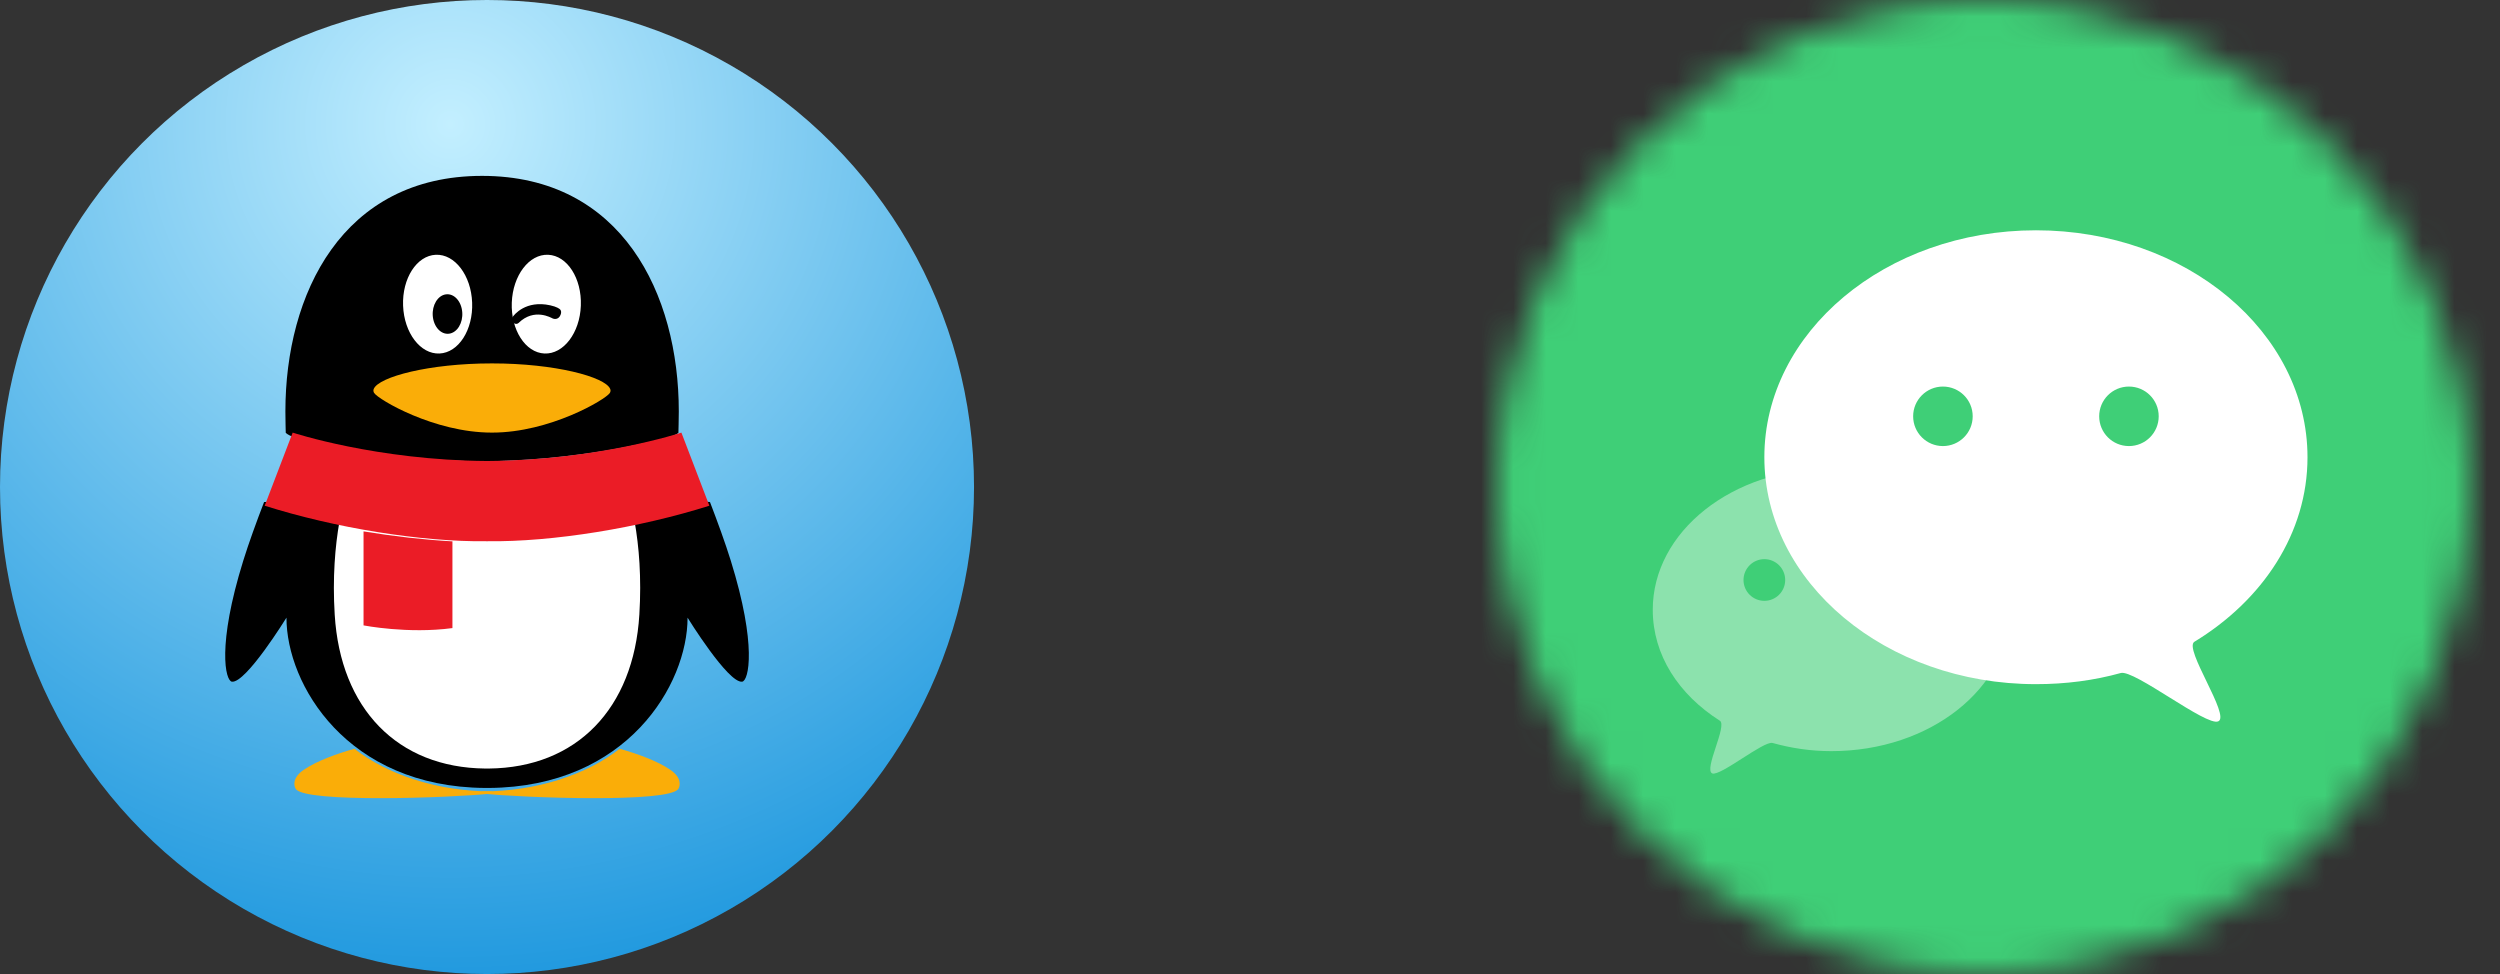 <?xml version="1.0" encoding="UTF-8"?>
<svg width="77px" height="30px" viewBox="0 0 77 30" version="1.1" xmlns="http://www.w3.org/2000/svg" xmlns:xlink="http://www.w3.org/1999/xlink">
    <rect x="0" y="0" width="77" height="30" fill="#333333" stroke="none"/>
    <title>微信qq图标</title>
    <defs>
        <radialGradient cx="46.264%" cy="12.901%" fx="46.264%" fy="12.901%" r="100%" id="radialGradient-1">
            <stop stop-color="#C3EFFF" offset="0%"></stop>
            <stop stop-color="#0A8DDA" offset="100%"></stop>
        </radialGradient>
        <circle id="path-2" cx="15" cy="15" r="15"></circle>
    </defs>
    <g id="页面-1" stroke="none" stroke-width="1" fill="none" fill-rule="evenodd">
        <g id="微信qq图标">
            <g id="编组-23" transform="translate(0, 0)">
                <circle id="椭圆形备份-3" fill="url(#radialGradient-1)" cx="15" cy="15" r="15"></circle>
                <g id="QQ" transform="translate(6.936, 5.417)" fill-rule="nonzero">
                    <path d="M8.217,18.959 C6.528,18.959 4.979,18.432 3.981,17.645 C3.474,17.786 2.826,18.013 2.417,18.295 C2.067,18.536 2.11,18.782 2.173,18.881 C2.45,19.317 6.925,19.159 8.217,19.024 L8.217,18.959 L8.217,18.959 Z" id="路径" fill="#FAAD08"></path>
                    <path d="M7.912,18.959 C9.601,18.959 11.151,18.432 12.149,17.645 C12.655,17.786 13.303,18.013 13.713,18.295 C14.063,18.536 14.019,18.782 13.956,18.881 C13.679,19.317 9.204,19.159 7.912,19.024 L7.912,18.959 L7.912,18.959 Z" id="路径" fill="#FAAD08"></path>
                    <path d="M7.923,8.791 C10.702,8.773 12.929,8.248 13.683,8.047 C13.863,7.999 13.959,7.913 13.959,7.913 C13.96,7.888 13.971,7.471 13.971,7.256 C13.971,3.637 12.219,0 7.912,0 C3.605,0 1.854,3.637 1.854,7.256 C1.854,7.471 1.864,7.888 1.865,7.913 C1.865,7.913 1.943,7.993 2.087,8.032 C2.784,8.221 5.053,8.772 7.902,8.791 L7.923,8.791 Z" id="路径" fill="#000000"></path>
                    <path d="M15.572,11.851 C15.401,11.301 15.167,10.661 14.931,10.045 C14.931,10.045 14.795,10.028 14.726,10.048 C12.605,10.663 10.034,11.055 8.075,11.032 L8.054,11.032 C6.106,11.055 3.552,10.668 1.438,10.059 C1.357,10.035 1.198,10.045 1.198,10.045 C0.961,10.661 0.728,11.301 0.557,11.851 C-0.258,14.471 0.006,15.555 0.207,15.579 C0.639,15.631 1.887,13.607 1.887,13.607 C1.887,15.664 3.748,18.823 8.008,18.852 L8.008,18.852 C8.046,18.852 8.083,18.852 8.121,18.852 C12.381,18.823 14.241,15.664 14.241,13.607 C14.241,13.607 15.49,15.631 15.922,15.579 C16.123,15.555 16.387,14.471 15.572,11.851" id="路径" fill="#000000"></path>
                    <path d="M6.601,5.471 C6.013,5.497 5.511,4.837 5.479,3.998 C5.447,3.158 5.898,2.456 6.486,2.43 C7.073,2.404 7.575,3.064 7.606,3.903 C7.639,4.743 7.188,5.445 6.601,5.471 M10.954,3.998 C10.923,4.837 10.42,5.497 9.833,5.471 C9.245,5.445 8.795,4.743 8.827,3.903 C8.859,3.064 9.361,2.404 9.948,2.43 C10.536,2.456 10.986,3.158 10.954,3.998" id="形状" fill="#FFFFFF"></path>
                    <path d="M11.857,6.561 C11.703,6.19 10.15,5.776 8.227,5.776 L8.206,5.776 C6.284,5.776 4.73,6.19 4.576,6.561 L4.576,6.561 C4.569,6.577 4.565,6.595 4.565,6.613 C4.565,6.64 4.573,6.664 4.586,6.685 C4.716,6.89 6.441,7.907 8.207,7.907 L8.227,7.907 C9.993,7.907 11.718,6.89 11.848,6.685 L11.848,6.685 C11.861,6.663 11.869,6.638 11.869,6.613 C11.869,6.594 11.864,6.577 11.857,6.561" id="路径" fill="#FAAD08"></path>
                    <path d="M7.301,4.196 C7.328,4.531 7.146,4.828 6.895,4.861 C6.645,4.893 6.42,4.648 6.393,4.313 C6.367,3.979 6.549,3.681 6.799,3.649 C7.05,3.616 7.275,3.862 7.301,4.196 M8.841,4.363 C8.894,4.277 9.259,3.82 10.012,3.987 C10.21,4.03 10.302,4.094 10.321,4.12 C10.35,4.157 10.358,4.21 10.329,4.281 C10.271,4.423 10.153,4.419 10.088,4.392 C10.045,4.374 9.52,4.057 9.036,4.53 C9.003,4.562 8.944,4.573 8.887,4.535 C8.831,4.496 8.807,4.418 8.841,4.363" id="形状" fill="#000000"></path>
                    <path d="M8.074,11.107 L8.054,11.107 C6.715,11.123 5.091,10.949 3.519,10.646 C3.385,11.41 3.303,12.37 3.373,13.514 C3.549,16.408 5.303,18.227 8.01,18.254 L8.12,18.254 C10.826,18.227 12.58,16.408 12.756,13.514 C12.826,12.369 12.745,11.409 12.61,10.646 C11.037,10.949 9.414,11.123 8.074,11.107" id="路径" fill="#FFFFFF"></path>
                    <path d="M4.261,10.95 L4.261,13.845 C4.261,13.845 5.629,14.113 6.999,13.928 L6.999,11.257 C6.131,11.209 5.195,11.103 4.261,10.95" id="路径" fill="#EB1C26"></path>
                    <path d="M14.051,7.907 C14.051,7.907 11.482,8.757 8.075,8.782 L8.054,8.782 C4.653,8.757 2.087,7.91 2.078,7.907 L1.217,10.159 C3.37,10.84 6.037,11.279 8.054,11.253 L8.075,11.253 C10.092,11.279 12.759,10.84 14.912,10.159 L14.051,7.907 L14.051,7.907 Z" id="路径" fill="#EB1C26"></path>
                </g>
            </g>
            <g id="微信" transform="translate(46.103, 0)">
                <mask id="mask-3" fill="white">
                    <use xlink:href="#path-2"></use>
                </mask>
                <g id="蒙版"></g>
                <g mask="url(#mask-3)" fill-rule="nonzero" id="路径">
                    <g transform="translate(-2.188, -2.188)">
                        <path d="M30.09,34.375 L4.285,34.375 C1.925,34.375 0,32.45 0,30.09 L0,4.285 C0,1.925 1.925,0 4.285,0 L30.09,0 C32.45,0 34.375,1.925 34.375,4.285 L34.375,30.09 C34.375,32.45 32.45,34.375 30.09,34.375 Z" fill="#3FCF77"></path>
                        <path d="M17.99,20.969 C17.99,23.375 15.538,25.323 12.49,25.323 C11.848,25.323 11.252,25.231 10.679,25.071 C10.404,25.002 9.075,26.102 8.823,26.01 C8.548,25.896 9.304,24.521 9.052,24.383 C7.792,23.581 6.99,22.367 6.99,20.969 C6.99,18.562 9.442,16.615 12.49,16.615 C15.538,16.615 17.99,18.563 17.99,20.969 L17.99,20.969 Z" fill="#8CE2AD"></path>
                        <path d="M27.156,16.271 C27.156,18.608 25.781,20.671 23.673,21.954 C23.329,22.16 24.796,24.246 24.406,24.406 C24.04,24.567 21.817,22.802 21.404,22.917 C20.579,23.146 19.708,23.26 18.792,23.26 C14.163,23.26 10.427,20.121 10.427,16.271 C10.427,12.421 14.163,9.281 18.792,9.281 C23.421,9.281 27.156,12.421 27.156,16.271 L27.156,16.271 Z" fill="#FFFFFF"></path>
                        <path d="M15.01,15.01 L15.01,15.01 C15.01,15.517 15.421,15.927 15.927,15.927 C16.433,15.927 16.844,15.517 16.844,15.01 L16.844,15.01 C16.844,14.504 16.433,14.094 15.927,14.094 C15.421,14.094 15.01,14.504 15.01,15.01 L15.01,15.01 Z" fill="#3FCF77"></path>
                        <path d="M9.785,20.052 L9.785,20.052 C9.785,20.406 10.073,20.694 10.427,20.694 C10.781,20.694 11.069,20.406 11.069,20.052 L11.069,20.052 C11.069,19.698 10.781,19.41 10.427,19.41 C10.073,19.41 9.785,19.698 9.785,20.052 L9.785,20.052 Z" fill="#3FCF77"></path>
                        <path d="M20.74,15.01 L20.74,15.01 C20.74,15.517 21.15,15.927 21.656,15.927 C22.163,15.927 22.573,15.517 22.573,15.01 L22.573,15.01 C22.573,14.504 22.163,14.094 21.656,14.094 C21.15,14.094 20.74,14.504 20.74,15.01 L20.74,15.01 Z" fill="#3FCF77"></path>
                    </g>
                </g>
            </g>
            <rect id="矩形" x="0" y="0" width="76" height="30"></rect>
        </g>
    </g>
</svg>